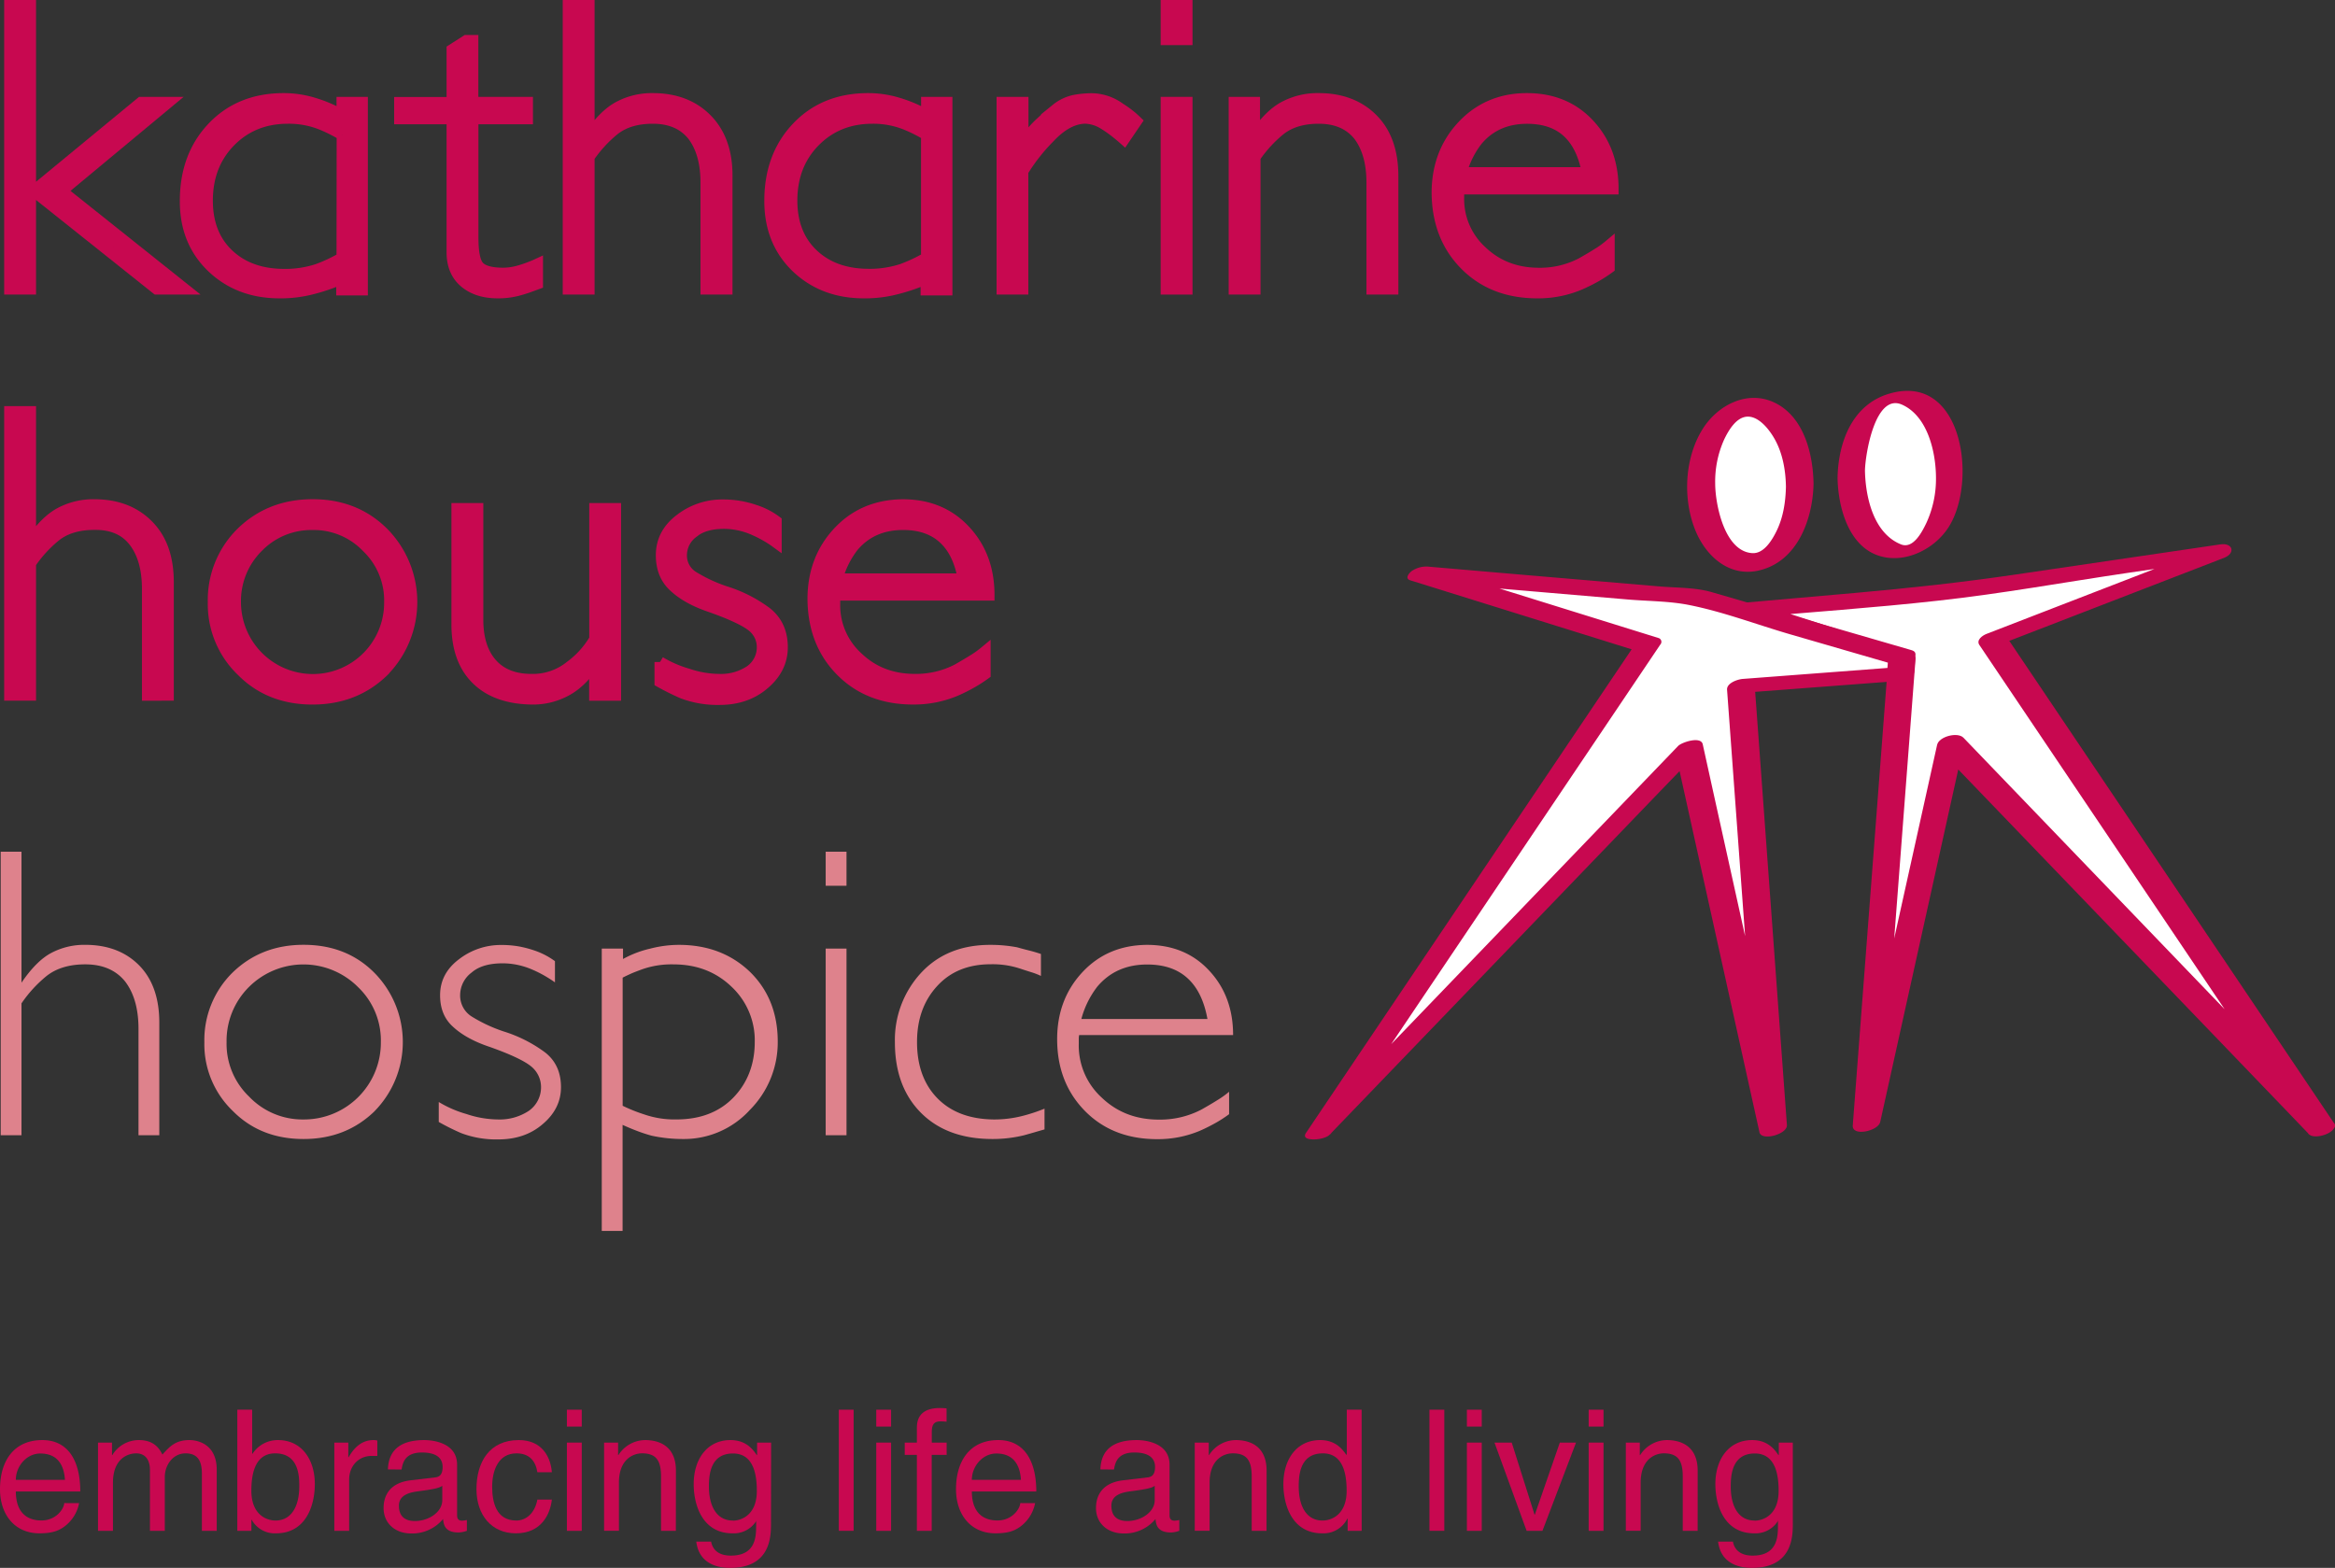 <svg xmlns="http://www.w3.org/2000/svg" viewBox="0 0 806.2 541.41"><rect x="0" y="0" width="806.2" height="541.41" fill="#333333" stroke="none"/><defs><style>.cls-1,.cls-3{fill:#c80850;}.cls-1{stroke:#c80850;stroke-width:3.82px;}.cls-2{fill:#de828c;}.cls-4{fill:#fff;}</style></defs><title>Asset 1kh-logo</title><g id="Layer_2" data-name="Layer 2"><g id="Layer_1-2" data-name="Layer 1"><path class="cls-1" d="M3.35,99.81V1.91h7.18v97.9Zm50.73,0L11.59,65.94l37.1-30.58h9.42L21.31,65.94,63.79,99.81Z"/><path class="cls-1" d="M118,100.11V96.23a63.77,63.77,0,0,1-10,3.45,42.78,42.78,0,0,1-11.52,1.43q-14.05,0-23.34-8.91Q63.94,83.32,64,69.37q0-15.5,9.42-25.4t24.54-9.91a35.25,35.25,0,0,1,10,1.45A46.9,46.9,0,0,1,118.1,39.8V35.36h7v64.75Zm.15-53.55a53.14,53.14,0,0,0-7.18-3.6A30.07,30.07,0,0,0,99.4,40.82q-12,0-19.89,8T71.58,69.24q0,11.64,7.18,18.52t19,7a35.72,35.72,0,0,0,11.82-1.73,53,53,0,0,0,8.52-4Z"/><path class="cls-1" d="M182.13,99.25c-1.1.38-2.19.71-3.29,1a26.34,26.34,0,0,1-7,.86q-7.19,0-11.52-3.74T156.1,86.75V41H138v-5.6h18.1V17.13L161,14h2.25V35.36h18.85V41H163.28V82q0,7.61,1.94,9.91,2.1,2.44,8.53,2.44a20.29,20.29,0,0,0,5.68-.87,43.81,43.81,0,0,0,6.14-2.29V98C184.37,98.44,183.23,98.87,182.13,99.25Z"/><path class="cls-1" d="M243.77,99.81V63.07q0-10.33-4.64-16.38-4.78-5.88-13.77-5.87c-5.47,0-9.92,1.33-13.3,4a44.07,44.07,0,0,0-8.68,9.46V99.81H196.2V1.91h7.18V47.14q5.09-7.48,10.17-10.21a24.2,24.2,0,0,1,11.81-2.87q11.69,0,18.71,7.18T251,60.91v38.9Z"/><path class="cls-1" d="M319.76,100.11V96.23a62.85,62.85,0,0,1-10,3.45,42.57,42.57,0,0,1-11.5,1.43q-14.07,0-23.35-8.91-9.12-8.88-9.11-22.83,0-15.5,9.42-25.4t24.53-9.91a35.13,35.13,0,0,1,10,1.45,46.78,46.78,0,0,1,10.18,4.29V35.36h7v64.75Zm.15-53.55a51.61,51.61,0,0,0-7.17-3.6,30.17,30.17,0,0,0-11.52-2.14q-12,0-19.9,8t-7.93,20.39q0,11.64,7.18,18.52t19,7a35.79,35.79,0,0,0,11.83-1.73,52.82,52.82,0,0,0,8.51-4Z"/><path class="cls-1" d="M388.13,48.12c-1.28-1.14-2.51-2.13-3.65-3a40.7,40.7,0,0,0-3.37-2.31,12.82,12.82,0,0,0-6.29-2c-4.17,0-8.37,2.25-12.56,6.75a63.66,63.66,0,0,0-9.12,11.62V99.81H346V35.36h7.19v14.5a34.38,34.38,0,0,1,5.6-7c1.94-1.82,3.91-3.54,5.9-5.18a14.92,14.92,0,0,1,6.21-3,32.57,32.57,0,0,1,6.08-.58,16.88,16.88,0,0,1,9.71,3.31,33.87,33.87,0,0,1,5.7,4.44Z"/><path class="cls-1" d="M402.65,13.67V1.91h7.18V13.67Zm0,86.14V35.36h7.18V99.81Z"/><path class="cls-1" d="M473.7,99.81V63.07q0-10.33-4.63-16.38-4.79-5.88-13.77-5.87c-5.48,0-9.91,1.33-13.31,4a44.86,44.86,0,0,0-8.68,9.46V99.81h-7.18V35.36h7V47.14c3.39-5,6.8-8.39,10.18-10.21a24.49,24.49,0,0,1,12-2.87q11.65,0,18.71,7.18,6.89,7,6.88,19.67v38.9Z"/><path class="cls-1" d="M503.77,65.23a4.94,4.94,0,0,0-.15,1.28v1.58a24.33,24.33,0,0,0,7.93,18.66q7.94,7.6,19.76,7.62A30.86,30.86,0,0,0,546,90.91c2.2-1.24,4.1-2.37,5.69-3.37a31.25,31.25,0,0,0,3.9-2.8v7.75a48.5,48.5,0,0,1-4.42,2.88,58,58,0,0,1-5.75,2.87,36.74,36.74,0,0,1-14.67,2.87q-15.26,0-24.83-9.62t-9.72-24.85c0-9.17,2.9-16.89,8.67-23.09s13.22-9.49,22.3-9.49q13.15,0,21.38,8.76,8.38,8.9,8.38,22.41Zm37.71-19.39q-5.25-5-14.21-5c-7.19,0-12.92,2.52-17.21,7.61a31.12,31.12,0,0,0-5.53,11.19h43.53Q546.4,50.58,541.48,45.84Z"/><path class="cls-1" d="M50.92,240.06V203.33q0-10.35-4.64-16.38t-13.76-5.88c-5.48,0-9.93,1.34-13.31,4a43.87,43.87,0,0,0-8.68,9.47v45.5H3.35v-97.9h7.18v45.23q5.07-7.47,10.17-10.21a24.32,24.32,0,0,1,11.82-2.86c7.79,0,14,2.39,18.69,7.17s6.89,11.27,6.89,19.68v38.89Z"/><path class="cls-1" d="M132.45,231.74q-9.87,9.63-24.53,9.64-14.82,0-24.39-9.64a31.93,31.93,0,0,1-9.87-23.83,32.61,32.61,0,0,1,9.72-24q9.87-9.6,24.54-9.62t24.38,9.62a34.06,34.06,0,0,1,.15,47.8ZM126.76,189a25.42,25.42,0,0,0-18.84-7.89,25.7,25.7,0,0,0-18.85,7.75,26.24,26.24,0,0,0-7.78,19.09,26.75,26.75,0,0,0,26.63,26.71,26.51,26.51,0,0,0,26.62-26.71A25.43,25.43,0,0,0,126.76,189Z"/><path class="cls-1" d="M205.32,240.06V228.87c-3.09,4.61-6.4,7.8-9.88,9.63a23.93,23.93,0,0,1-11.08,2.88q-12.72,0-19.59-6.62-7.05-6.73-7-19.38V175.61h7.19v38.33q0,9.78,4.79,15.22t13.75,5.46a20.64,20.64,0,0,0,13.47-4.6,30.93,30.93,0,0,0,8.39-9.33V175.61h7.17v64.45Z"/><path class="cls-1" d="M263.81,236.2c-4.1,3.54-9.22,5.31-15.42,5.31a34.06,34.06,0,0,1-12.71-2.16,85,85,0,0,1-7.79-3.87v-6.89a40.08,40.08,0,0,0,9.59,4.16,34.75,34.75,0,0,0,10.91,1.87,18.18,18.18,0,0,0,10.64-3,9.92,9.92,0,0,0,4.18-8.32,9.18,9.18,0,0,0-3.14-6.76c-2.31-2-7.08-4.29-14.37-6.89-5.48-1.81-9.78-4.14-12.86-7-3-2.68-4.49-6.32-4.49-10.92q0-7.45,6.43-12.35a23.61,23.61,0,0,1,14.66-5,33.45,33.45,0,0,1,11.36,1.88,24.84,24.84,0,0,1,7.18,3.72v7.32a36.83,36.83,0,0,0-3.8-2.43,41.15,41.15,0,0,0-4.41-2.16,25.66,25.66,0,0,0-9.72-2q-7,0-10.78,3.17a9.77,9.77,0,0,0-4,7.75,8.54,8.54,0,0,0,4,7.46,52.93,52.93,0,0,0,11.06,5.17,47.53,47.53,0,0,1,14.22,7.18c3.68,2.88,5.55,6.9,5.55,12.07C270.1,228.39,268,232.66,263.81,236.2Z"/><path class="cls-1" d="M288.35,205.49a4.81,4.81,0,0,0-.16,1.28v1.57A24.31,24.31,0,0,0,296.11,227q7.93,7.61,19.75,7.61a31,31,0,0,0,14.68-3.45q3.29-1.87,5.68-3.37a34.86,34.86,0,0,0,3.9-2.81v7.76a50.88,50.88,0,0,1-4.43,2.87,58,58,0,0,1-5.75,2.88,37.13,37.13,0,0,1-14.67,2.88q-15.24,0-24.83-9.64t-9.73-24.83q0-13.77,8.68-23.11t22.3-9.48q13.14,0,21.37,8.75,8.4,8.91,8.4,22.42ZM326,186.1q-5.24-5-14.2-5-10.79,0-17.21,7.61a31.42,31.42,0,0,0-5.53,11.2h43.53Q331,190.82,326,186.1Z"/><path class="cls-2" d="M47.82,392V355.27q0-10.33-4.64-16.38Q38.4,333,29.43,333c-5.5,0-9.93,1.34-13.33,4a44.41,44.41,0,0,0-8.68,9.47V392H.24v-97.9H7.42v45.23q5.09-7.48,10.18-10.22a24.38,24.38,0,0,1,11.83-2.85q11.66,0,18.69,7.17c4.57,4.69,6.88,11.25,6.88,19.67V392Z"/><path class="cls-2" d="M129.35,383.69q-9.88,9.62-24.54,9.62-14.81,0-24.37-9.62a31.93,31.93,0,0,1-9.88-23.83,32.69,32.69,0,0,1,9.71-24q9.89-9.61,24.54-9.61c9.89,0,18,3.2,24.4,9.61a34.06,34.06,0,0,1,.14,47.81Zm-5.68-42.79A26.63,26.63,0,0,0,86,340.77a26.2,26.2,0,0,0-7.77,19.09A25.21,25.21,0,0,0,86,378.66a25.47,25.47,0,0,0,18.85,7.9,26.53,26.53,0,0,0,26.65-26.7A25.48,25.48,0,0,0,123.67,340.9Z"/><path class="cls-2" d="M187.41,388.14q-6.14,5.33-15.42,5.31a34.07,34.07,0,0,1-12.72-2.16,79.72,79.72,0,0,1-7.78-3.87v-6.89a39,39,0,0,0,9.58,4.16A35.05,35.05,0,0,0,172,386.56a18.21,18.21,0,0,0,10.62-3,9.92,9.92,0,0,0,4.18-8.32,9.19,9.19,0,0,0-3.14-6.77c-2.28-2-7.08-4.29-14.36-6.89q-8.22-2.71-12.86-7-4.5-4-4.49-10.93c0-4.95,2.14-9.08,6.43-12.34a23.56,23.56,0,0,1,14.67-5,34.4,34.4,0,0,1,6.05.49,37.34,37.34,0,0,1,5.32,1.38,26,26,0,0,1,7.19,3.72v7.32a44.53,44.53,0,0,0-3.83-2.43,39.37,39.37,0,0,0-4.41-2.15,25.74,25.74,0,0,0-9.72-2c-4.69,0-8.28,1-10.78,3.16a9.78,9.78,0,0,0-4,7.76,8.55,8.55,0,0,0,4,7.46,51.93,51.93,0,0,0,11.08,5.16,47.9,47.9,0,0,1,14.2,7.19q5.55,4.31,5.54,12.07Q193.68,382.82,187.41,388.14Z"/><path class="cls-2" d="M258.91,383.26a30.71,30.71,0,0,1-23.05,10.05,50.93,50.93,0,0,1-10.9-1.15q-2.57-.71-5-1.64c-1.65-.63-3.31-1.32-5-2.09v36.62h-7.19V327.56h7.34v3.59a35.89,35.89,0,0,1,9.42-3.59,39.55,39.55,0,0,1,9.87-1.29q14.82,0,24.54,9.32c6.37,6.23,9.59,14.27,9.59,24.13A33.11,33.11,0,0,1,258.91,383.26Zm-6.29-42.49c-5.37-5.18-12.07-7.76-20.05-7.76a30.6,30.6,0,0,0-10.9,1.71c-1.62.6-3,1.12-4,1.58s-2,.92-2.69,1.3v44.23a56,56,0,0,0,7.48,3,32,32,0,0,0,11.07,1.72c8.16,0,14.71-2.48,19.59-7.46s7.47-11.49,7.47-19.24A25.34,25.34,0,0,0,252.62,340.77Z"/><path class="cls-2" d="M285.08,305.87V294.11h7.19v11.76Zm0,86.14V327.56h7.19V392Z"/><path class="cls-2" d="M357.86,390.79c-1.15.35-2.56.74-4.26,1.22a45.46,45.46,0,0,1-10.91,1.3q-15.7,0-24.71-9.05t-9-24.4a34.09,34.09,0,0,1,8.82-23.69q9-9.9,24.1-9.9a49.69,49.69,0,0,1,9.27.84c1.4.4,2.78.76,4.1,1.09s2.74.74,4.13,1.22V337a23.32,23.32,0,0,0-3.36-1.3c-1.26-.39-2.57-.82-4-1.29a30.15,30.15,0,0,0-10-1.44q-11.55,0-18.42,7.47c-4.69,5.08-7,11.52-7,19.38q0,12.19,7,19.38T343,386.56a39.38,39.38,0,0,0,10.3-1.29,58.29,58.29,0,0,0,7.34-2.44V390C359.93,390.19,359,390.47,357.86,390.79Z"/><path class="cls-2" d="M372.6,357.42a5.51,5.51,0,0,0-.13,1.29v1.58A24.3,24.3,0,0,0,380.38,379c5.3,5.08,11.87,7.61,19.76,7.61a30.83,30.83,0,0,0,14.64-3.45q3.3-1.86,5.7-3.37a31.06,31.06,0,0,0,3.89-2.8v7.75a45.81,45.81,0,0,1-4.42,2.88,61.4,61.4,0,0,1-5.75,2.88,37.28,37.28,0,0,1-14.66,2.86q-15.27,0-24.83-9.62Q365,373.94,365,358.84q0-13.75,8.69-23.1t22.28-9.47q13.19,0,21.39,8.75,8.4,8.89,8.39,22.4Zm37.7-19.37q-5.22-5-14.22-5-10.75,0-17.19,7.61a31.5,31.5,0,0,0-5.53,11.2h43.53C415.79,345.79,413.61,341.2,410.3,338.05Z"/><path class="cls-3" d="M27.31,519.05a13.14,13.14,0,0,1-5.41,8.32c-1.4.94-3.38,2.1-8.27,2.1C5.07,529.47,0,523,0,514.21c0-9.43,4.54-16.94,14.62-16.94,8.79,0,13.1,7,13.1,17.76H5.47c0,6.34,3,10,8.86,10,4.83,0,7.68-3.73,7.86-6ZM22.42,511c-.29-4.72-2.27-9.09-8.5-9.09-4.72,0-8.45,4.37-8.45,9.09Z"/><path class="cls-3" d="M33.84,498.14h4.83v4.31h.12a10.66,10.66,0,0,1,9.2-5.18c5.47,0,7.22,3.31,8.09,5,2.56-2.86,4.6-5,9.32-5,3.26,0,9.43,1.68,9.43,10.24V528.6H69.71V508.91c0-4.19-1.28-7.05-5.65-7.05S56.9,505.94,56.9,510V528.6H51.77V507.51c0-2.56-1-5.65-4.77-5.65-2.92,0-8,1.87-8,10.14v16.6H33.84Z"/><path class="cls-3" d="M81.94,528.6V486.78h5.12V502h.12A10.38,10.38,0,0,1,96,497.27c8.1,0,12.7,6.64,12.7,15.2,0,7.27-3,17-13.4,17a9.09,9.09,0,0,1-8.38-4.66h-.12v3.79ZM95,501.86c-7.39,0-8.21,8-8.21,12.93,0,8.1,5.07,10.26,8.33,10.26,5.59,0,8.21-5.07,8.21-11.77C103.37,509.38,103,501.86,95,501.86Z"/><path class="cls-3" d="M120.55,528.6h-5.12V498.14h4.83v5.06h.11c2-3.55,4.72-5.93,8.57-5.93a4.37,4.37,0,0,1,1.34.17v5.3h-1.93c-4.77,0-7.8,3.73-7.8,8.15Z"/><path class="cls-3" d="M133.94,507.4c.24-7.28,5.07-10.13,12.58-10.13,2.45,0,11.3.69,11.3,8.5V523.3c0,1.28.64,1.8,1.69,1.8a9.31,9.31,0,0,0,1.69-.23v3.73a9.61,9.61,0,0,1-2.8.58c-4.54,0-5.24-2.33-5.41-4.66a13.84,13.84,0,0,1-11,5c-5.59,0-9.55-3.55-9.55-8.79,0-2.57.76-8.51,9.26-9.56l8.44-1c1.23-.12,2.68-.58,2.68-3.61,0-3.21-2.33-5-7.16-5-5.82,0-6.64,3.55-7,5.88Zm18.76,5.65c-.82.64-2.1,1.11-8.45,1.92-2.5.35-6.52,1.11-6.52,4.95,0,3.32,1.69,5.3,5.53,5.3,4.78,0,9.44-3.09,9.44-7.16Z"/><path class="cls-3" d="M185.54,508.39c-.64-4.08-2.91-6.53-7.22-6.53-6.35,0-8.39,6.06-8.39,11.48,0,5.24,1.29,11.71,8.33,11.71,3.44,0,6.41-2.57,7.28-7.23h5c-.52,4.84-3.49,11.65-12.4,11.65-8.56,0-13.63-6.47-13.63-15.26,0-9.43,4.54-16.94,14.62-16.94,8,0,11,5.82,11.41,11.12Z"/><path class="cls-3" d="M195.73,492.61v-5.83h5.13v5.83Zm5.13,36h-5.13V498.14h5.13Z"/><path class="cls-3" d="M233.35,528.6h-5.12V509.85c0-5.31-1.52-8-6.53-8-2.91,0-8,1.87-8,10.14v16.6h-5.13V498.14h4.84v4.31h.11a11.05,11.05,0,0,1,9.2-5.18c4.72,0,10.66,1.92,10.66,10.6Z"/><path class="cls-3" d="M266.2,526.09c0,4.37-.06,15.32-14.15,15.32-3.61,0-10.66-1-11.65-9.08h5.12c.94,4.83,5.65,4.83,6.87,4.83,8.86,0,8.68-7.11,8.68-10.72v-1.28H261v.23a9.15,9.15,0,0,1-8.1,4.08c-10.36,0-13.39-9.73-13.39-17,0-8.56,4.6-15.2,12.69-15.2,5.54,0,7.87,3.43,9.09,5.18h.11v-4.31h4.84Zm-13.22-1c3.26,0,8.33-2.16,8.33-10.26,0-4.94-.82-12.93-8.21-12.93-7.93,0-8.33,7.52-8.33,11.42C244.77,520,247.39,525.05,253,525.05Z"/><path class="cls-3" d="M294.73,528.6h-5.12V486.78h5.12Z"/><path class="cls-3" d="M302.54,492.61v-5.83h5.12v5.83Zm5.12,36h-5.12V498.14h5.12Z"/><path class="cls-3" d="M321.69,502.39V528.6h-5.12V502.39h-4.19v-4.25h4.19V492.9c0-4.6,2.91-6.7,7.92-6.7.76,0,1.51.06,2.33.12v4.6c-.64-.06-1.46-.12-2.1-.12-2.21,0-3,1.11-3,3.56v3.78h5.13v4.25Z"/><path class="cls-3" d="M357.39,519.05a13.14,13.14,0,0,1-5.41,8.32c-1.4.94-3.38,2.1-8.27,2.1-8.56,0-13.63-6.47-13.63-15.26,0-9.43,4.54-16.94,14.62-16.94,8.79,0,13.1,7,13.1,17.76H335.55c0,6.34,3,10,8.86,10,4.83,0,7.68-3.73,7.86-6ZM352.5,511c-.29-4.72-2.27-9.09-8.5-9.09-4.72,0-8.45,4.37-8.45,9.09Z"/><path class="cls-3" d="M379.93,507.4c.23-7.28,5.07-10.13,12.58-10.13,2.45,0,11.3.69,11.3,8.5V523.3c0,1.28.64,1.8,1.68,1.8a9.31,9.31,0,0,0,1.69-.23v3.73a9.54,9.54,0,0,1-2.79.58c-4.54,0-5.24-2.33-5.42-4.66a13.82,13.82,0,0,1-11,5c-5.59,0-9.56-3.55-9.56-8.79,0-2.57.76-8.51,9.26-9.56l8.45-1c1.22-.12,2.68-.58,2.68-3.61,0-3.21-2.33-5-7.17-5-5.82,0-6.63,3.55-7,5.88Zm18.75,5.65c-.81.64-2.09,1.11-8.44,1.92-2.51.35-6.52,1.11-6.52,4.95,0,3.32,1.68,5.3,5.53,5.3,4.77,0,9.43-3.09,9.43-7.16Z"/><path class="cls-3" d="M437.29,528.6h-5.12V509.85c0-5.31-1.52-8-6.53-8-2.91,0-8,1.87-8,10.14v16.6h-5.13V498.14h4.84v4.31h.11a11.05,11.05,0,0,1,9.2-5.18c4.72,0,10.66,1.92,10.66,10.6Z"/><path class="cls-3" d="M470.14,528.6H465.3v-4.2h-.11a9.18,9.18,0,0,1-8.68,5.07c-10.37,0-13.4-9.73-13.4-17,0-8.56,4.6-15.2,12.7-15.2,5.53,0,7.86,3.43,9.08,5.18L465,502V486.78h5.13Zm-13.52-3.55c3.27,0,8.33-2.16,8.33-10.26,0-4.94-.81-12.93-8.21-12.93-7.92,0-8.33,7.52-8.33,11.42C448.41,520,451,525.05,456.62,525.05Z"/><path class="cls-3" d="M498.67,528.6h-5.13V486.78h5.13Z"/><path class="cls-3" d="M506.47,492.61v-5.83h5.13v5.83Zm5.13,36h-5.13V498.14h5.13Z"/><path class="cls-3" d="M538.56,498.14h5.59L532.56,528.6h-5.47L516,498.14h5.95L529.82,523h.12Z"/><path class="cls-3" d="M548.52,492.61v-5.83h5.12v5.83Zm5.12,36h-5.12V498.14h5.12Z"/><path class="cls-3" d="M586.14,528.6H581V509.85c0-5.31-1.52-8-6.53-8-2.91,0-8,1.87-8,10.14v16.6h-5.13V498.14h4.83v4.31h.12a11.05,11.05,0,0,1,9.2-5.18c4.72,0,10.66,1.92,10.66,10.6Z"/><path class="cls-3" d="M619,526.09c0,4.37-.07,15.32-14.16,15.32-3.61,0-10.65-1-11.64-9.08h5.12c.93,4.83,5.65,4.83,6.87,4.83,8.85,0,8.68-7.11,8.68-10.72v-1.28h-.12v.23a9.13,9.13,0,0,1-8.09,4.08c-10.37,0-13.4-9.73-13.4-17,0-8.56,4.6-15.2,12.7-15.2,5.53,0,7.86,3.43,9.08,5.18h.12v-4.31H619Zm-13.22-1c3.26,0,8.32-2.16,8.32-10.26,0-4.94-.81-12.93-8.21-12.93-7.92,0-8.32,7.52-8.32,11.42C597.56,520,600.17,525.05,605.77,525.05Z"/><path class="cls-4" d="M639.18,163.81c0,14.81,7.62,26.82,17,26.82s17-12,17-26.82-7.59-26.81-17-26.81S639.18,149,639.18,163.81Z"/><path class="cls-3" d="M634.45,165.08c.19,9.83,3.63,23.43,14.32,26.84,9,2.88,19.27-2.33,24.09-10,10-15.89,4.74-53.66-20.77-45.92-12.68,3.85-17.41,16.82-17.64,29,0,1.65,9.41.34,9.46-2.54.11-5.54,3.52-26.89,12.82-22.72,8.91,4,11.68,16.54,11.7,25.26a36.37,36.37,0,0,1-3.33,15.61c-1.58,3.3-4.61,9.05-8.78,7.36-9.51-3.86-12.23-16.38-12.41-25.51C643.88,160.79,634.4,162.26,634.45,165.08Z"/><polygon class="cls-4" points="801.37 389.54 687.81 220.88 765.99 190.66 670.59 204.7 602.85 210.71 621.68 216.53 656.63 228.19 644.44 388.04 673.53 256.63 801.37 389.54"/><path class="cls-3" d="M805.76,387.68l-38.37-57-61.16-90.84L692.2,219l-2.51,3.86,78.18-30.22c4.11-1.59,3.08-5.3-1.25-4.66l-71,10.45c-18.33,2.69-36.39,4.65-54.86,6.29L603.49,208c-2.34.21-8.36,3.78-3.53,5.27,18,5.58,35.89,11.52,53.78,17.48l-1.84-2L641.21,368.83l-1.51,19.79c-.3,4,8.79,1.92,9.47-1.16l25.48-115.09L678.27,256l-9.13,2.45,43.15,44.86,68.82,71.56L797,391.41c2.32,2.41,11.31-1.1,8.78-3.73l-43.15-44.86-68.82-71.56-15.87-16.5c-2-2.11-8.48-.46-9.12,2.45L643.32,372.29l-3.62,16.33,9.47-1.16L659.86,247.4l1.51-19.79c.1-1.3-.76-1.66-1.85-2-17.89-6-35.76-11.9-53.78-17.47l-3.52,5.26c22.34-2,44.77-3.5,67.07-6,21.82-2.39,43.58-6.37,65.3-9.57l30.76-4.53-1.25-4.66-78.17,30.23c-1.45.55-3.68,2.12-2.51,3.85l38.37,57,61.15,90.84,14,20.84C798.77,394.07,808,390.94,805.76,387.68Z"/><path class="cls-4" d="M621.4,167.42c0,14.81-7.61,26.82-17,26.82s-17-12-17-26.82,7.6-26.81,17-26.81S621.4,152.62,621.4,167.42Z"/><path class="cls-3" d="M616.63,167.86c-.11,5.45-.92,10.93-3.41,15.84-1.52,3-4.25,7.49-8.14,7.3-9.67-.48-12.86-16.87-12.88-24a35.33,35.33,0,0,1,3.1-15.24c1.47-3.07,4.14-7.74,8-7.89s7.32,4.17,9.1,7.17c3,5,4.11,11.08,4.22,16.84.08,4.64,9.62,3,9.54-.88-.19-10.29-3.3-23.13-13.53-28-9.37-4.44-19.58.91-24.72,9.08-6.38,10.11-7,24.53-2.4,35.44,3.82,9,12,16,22.24,13.36,13-3.29,18.18-17.82,18.41-29.9C626.26,162.37,616.7,164,616.63,167.86Z"/><polygon class="cls-4" points="455.3 391.2 568.87 222.53 490.7 198.17 586.12 206.38 656.63 226.84 656.19 232.67 601.03 236.85 612.23 389.72 583.16 258.29 455.3 391.2"/><path class="cls-3" d="M459.68,391.23l38.44-57.08,61-90.59,14.14-21a1.37,1.37,0,0,0-.6-2.24L494.49,196l-6.72,4.67L561.91,207c7.1.61,14.7.54,21.7,2,11.55,2.33,23,6.69,34.36,10l35.74,10.37-1.8-1.83-.44,5.82,5.4-3.11-55.15,4.19c-1.75.13-5.59,1.41-5.42,3.74l9.79,133.65,1.4,19.22,9.47-2.54-25.45-115.1L587.9,257c-.64-2.89-7.27-.69-8.5.59l-43.16,44.86L467.4,374l-15.87,16.5c-3.75,3.9,5.47,3.49,7.53,1.34L502.22,347l68.84-71.56L586.93,259l-8.5.59,25.45,115.1L607.49,391c.69,3.12,9.71.69,9.47-2.54L607.17,254.8l-1.41-19.22-5.41,3.75,55.15-4.18c1.42-.11,5.27-1.25,5.41-3.11l.44-5.83c.1-1.24-.74-1.53-1.79-1.83L591,204.47c-5.81-1.68-12.38-1.46-18.37-2l-46.92-4-32.06-2.76a9,9,0,0,0-6.26,1.5c-.89.69-2.46,2.56-.46,3.18l78.17,24.37-.6-2.24-38.43,57.08-61,90.59-14.14,21C448.6,394.61,458,393.69,459.68,391.23Z"/></g></g></svg>